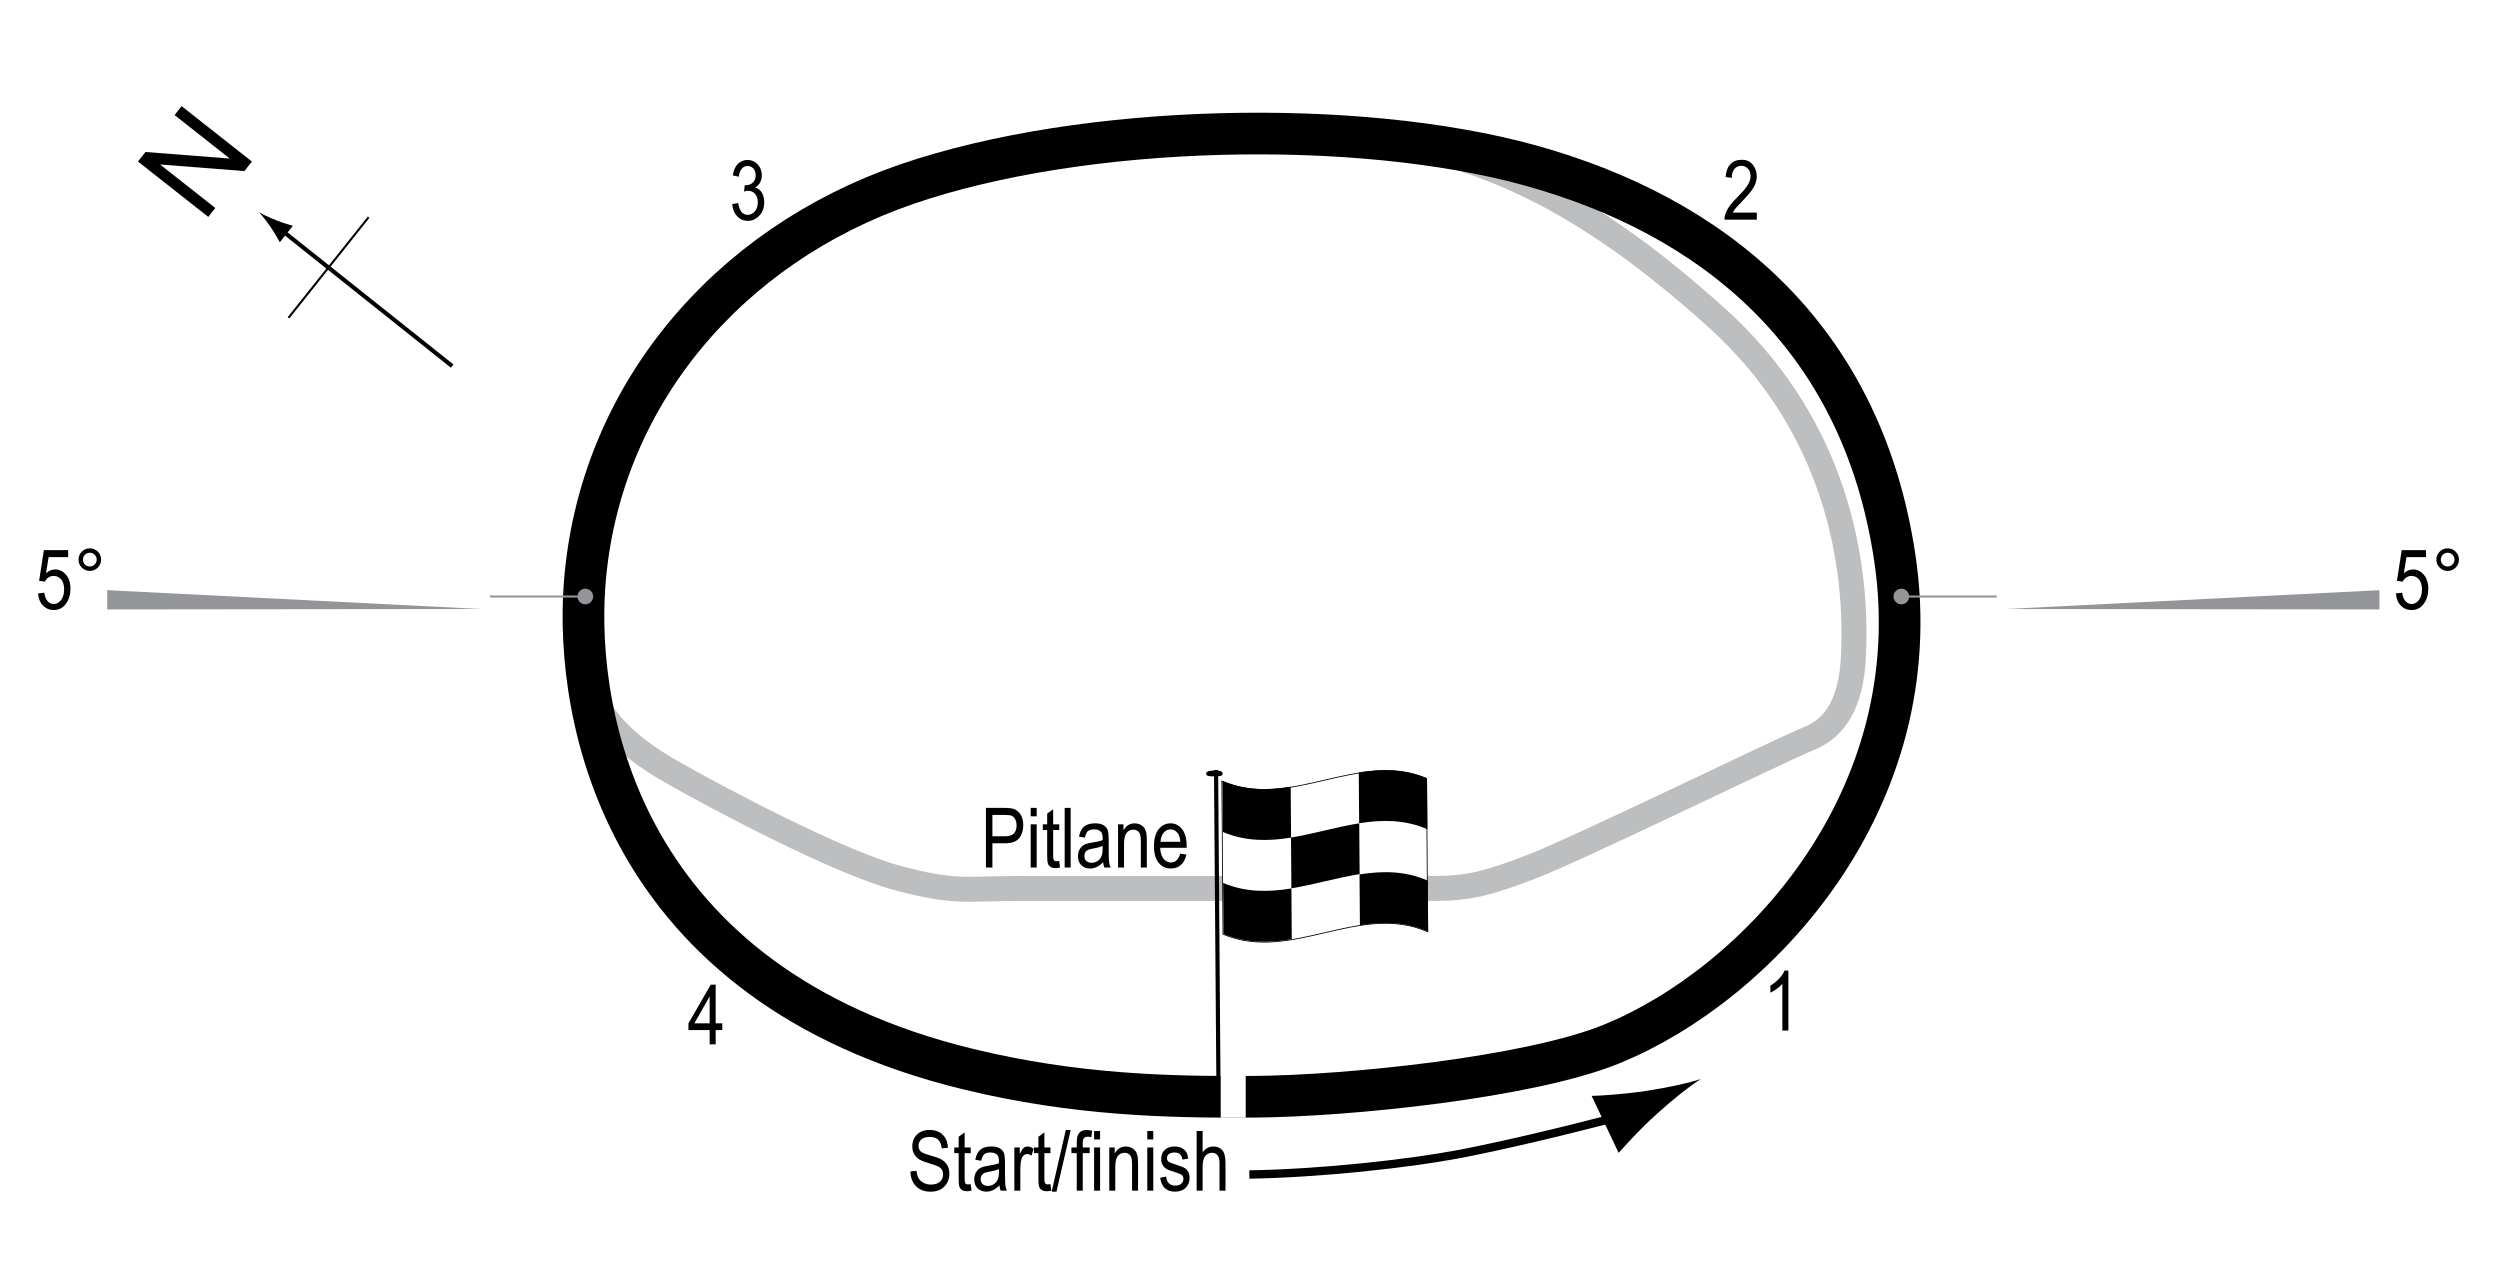 <?xml version="1.0" encoding="UTF-8"?> <svg xmlns="http://www.w3.org/2000/svg" xmlns:xlink="http://www.w3.org/1999/xlink" version="1.1" x="0px" y="0px" width="300px" height="151.283px" viewBox="0 0 300 151.283" xml:space="preserve"> <g id="Background"> <rect x="-1.393" y="-26.691" fill="#FFFFFF" width="303.067" height="179.958"></rect> </g> <g id="Pitlane"> <path fill="none" stroke="#BCBEC0" stroke-width="3" d="M70.352,79.958c0.207,5.166,4.339,9.298,10.124,12.604 s20.248,10.95,27.272,12.81s7.852,1.24,15.29,1.24s44.628,0,48.967,0s6.611-0.62,11.983-2.686s29.958-14.049,33.058-15.289 s5.104-4.124,5.372-9.917c0.62-13.43-3.354-28.777-16.322-40.496c-17.148-15.496-31.404-21.9-49.586-22.107"></path> </g> <g id="Circuit"> <path fill="none" stroke="#000000" stroke-width="5" d="M70.145,70.248c-1.137,15.629,4.339,47.934,46.074,58.058 c12.885,3.125,24.067,3.364,34.091,3.306c11.557-0.067,33.289-2.346,43.05-6.316c17.487-7.113,38.355-29.221,34.017-58.353 c-4.012-26.934-22.107-41.116-43.802-47.107c-20.629-5.697-53.46-5.061-74.793,2.273S71.798,47.521,70.145,70.248z"></path> </g> <g id="Startline"> <line fill="none" stroke="#FFFFFF" stroke-width="3" x1="147.985" y1="129.003" x2="147.985" y2="134.128"></line> </g> <g id="Flag"> <g> <g> <path fill="#FFFFFF" stroke="#000000" stroke-width="0.1" d="M171.323,111.806c-8.188-3.573-16.375,3.756-24.562,0.298 c-0.046-6.125-0.091-12.25-0.137-18.375c8.188,3.581,16.375-3.748,24.562-0.293C171.231,99.558,171.278,105.682,171.323,111.806z "></path> <path d="M154.929,100.512c-2.729,0.439-5.46,0.481-8.189-0.678c-0.015-2.042-0.03-4.084-0.045-6.126 c2.729,1.173,5.458,1.141,8.188,0.707C154.897,96.447,154.913,98.48,154.929,100.512z"></path> <path d="M155.012,112.711c-2.729,0.446-5.459,0.504-8.188-0.631c-0.015-2.041-0.03-4.082-0.045-6.124 c2.729,1.149,5.459,1.101,8.188,0.658C154.981,108.646,154.997,110.679,155.012,112.711z"></path> <path d="M163.154,104.895c-2.729,0.426-5.459,1.262-8.188,1.705c-0.016-2.033-0.03-4.065-0.046-6.098 c2.729-0.438,5.459-1.274,8.188-1.704C163.124,100.83,163.139,102.862,163.154,104.895z"></path> <path d="M171.379,111.8c-2.73-1.209-5.459-1.2-8.19-0.777c-0.016-2.032-0.03-4.063-0.046-6.095 c2.73-0.428,5.46-0.446,8.191,0.749C171.35,107.717,171.366,109.759,171.379,111.8z"></path> <path d="M171.288,99.507c-2.73-1.181-5.461-1.153-8.19-0.72c-0.016-2.032-0.03-4.064-0.046-6.097 c2.73-0.435,5.46-0.471,8.189,0.698C171.256,95.428,171.272,97.467,171.288,99.507z"></path> </g> </g> <line fill="#FFFFFF" stroke="#000000" stroke-width="0.5" x1="145.928" y1="92.399" x2="146.206" y2="129.164"></line> <path d="M146.71,92.835c0.003,0.194-0.075,0.328-0.958,0.335c-0.88,0.005-1.006-0.125-1.012-0.32 c0.002-0.195,0.126-0.377,1.009-0.382C146.628,92.461,146.71,92.64,146.71,92.835z"></path> <g> <path fill="none" stroke="#000000" d="M149.922,140.94c8-0.125,18.896-1.208,26.063-2.625c8.249-1.63,18.926-4.473,18.926-4.473"></path> <path d="M198.769,133.714c-1.922,1.737-3.082,3.051-4.536,4.625l-3.239-6.835c0.787,0.001,3.893-0.197,6.452-0.583 c2.742-0.413,5.154-0.947,6.647-1.437C202.767,130.328,200.825,131.854,198.769,133.714z"></path> </g> </g> <g id="North"> <g> <g> <g> <line fill="none" stroke="#000000" stroke-width="0.5" x1="54.261" y1="43.931" x2="33.701" y2="27.558"></line> <path d="M32.458,27.223c0.491,0.71,0.768,1.225,1.121,1.846l1.571-1.973c-0.256-0.06-1.248-0.36-2.05-0.679 c-0.859-0.342-1.6-0.699-2.048-0.972C31.418,25.82,31.932,26.463,32.458,27.223z"></path> </g> </g> </g> <line fill="none" stroke="#000000" stroke-width="0.25" x1="34.618" y1="38.138" x2="44.234" y2="26.063"></line> <g> <path d="M24.994,26.029l-8.436-6.644l0.902-1.145l10.111,0.787L20.95,13.81l0.843-1.07l8.436,6.644l-0.902,1.145l-10.118-0.791 l6.628,5.221L24.994,26.029z"></path> </g> </g> <g id="Labels"> <g> <path d="M118.312,104.104v-7.158h2.212c0.521,0,0.905,0.045,1.152,0.137c0.339,0.124,0.608,0.353,0.811,0.688 s0.303,0.747,0.303,1.235c0,0.645-0.164,1.17-0.493,1.577s-0.896,0.61-1.704,0.61h-1.504v2.91H118.312z M119.088,100.35h1.519 c0.479,0,0.828-0.108,1.05-0.325s0.332-0.543,0.332-0.979c0-0.283-0.055-0.526-0.163-0.728c-0.109-0.202-0.241-0.34-0.396-0.415 c-0.154-0.075-0.434-0.112-0.837-0.112h-1.504V100.35z"></path> <path d="M123.683,97.957v-1.011h0.718v1.011H123.683z M123.683,104.104v-5.186h0.718v5.186H123.683z"></path> <path d="M127.106,103.318l0.098,0.776c-0.198,0.052-0.378,0.078-0.537,0.078c-0.251,0-0.452-0.05-0.605-0.149 s-0.258-0.235-0.315-0.408c-0.057-0.172-0.085-0.516-0.085-1.03v-2.983h-0.527v-0.684h0.527v-1.284l0.718-0.527v1.812h0.728v0.684 h-0.728v3.032c0,0.28,0.021,0.46,0.063,0.542c0.062,0.117,0.178,0.176,0.347,0.176 C126.87,103.353,126.976,103.341,127.106,103.318z"></path> <path d="M127.76,104.104v-7.158h0.718v7.158H127.76z"></path> <path d="M132.375,103.465c-0.241,0.25-0.491,0.439-0.752,0.566s-0.53,0.19-0.811,0.19c-0.442,0-0.796-0.133-1.06-0.4 s-0.396-0.626-0.396-1.079c0-0.299,0.062-0.565,0.186-0.796s0.293-0.412,0.508-0.542s0.54-0.226,0.977-0.288 c0.586-0.086,1.016-0.188,1.289-0.308l0.005-0.225c0-0.355-0.063-0.604-0.19-0.747c-0.179-0.208-0.454-0.313-0.825-0.313 c-0.335,0-0.586,0.069-0.752,0.208s-0.288,0.4-0.366,0.783l-0.708-0.117c0.101-0.557,0.306-0.962,0.612-1.216 c0.309-0.254,0.748-0.381,1.321-0.381c0.446,0,0.796,0.084,1.05,0.251s0.414,0.375,0.48,0.623 c0.067,0.248,0.101,0.609,0.101,1.084v1.172c0,0.82,0.016,1.337,0.046,1.55c0.031,0.213,0.093,0.421,0.184,0.623h-0.752 C132.446,103.925,132.397,103.712,132.375,103.465z M132.316,101.502c-0.264,0.13-0.656,0.241-1.177,0.332 c-0.303,0.052-0.515,0.111-0.635,0.178s-0.214,0.161-0.28,0.283c-0.067,0.122-0.101,0.263-0.101,0.422 c0,0.248,0.076,0.445,0.229,0.593s0.364,0.222,0.635,0.222c0.257,0,0.49-0.067,0.701-0.2c0.209-0.133,0.366-0.312,0.471-0.535 s0.156-0.548,0.156-0.974V101.502z"></path> <path d="M134.167,104.104v-5.186h0.649v0.732c0.156-0.285,0.347-0.498,0.572-0.638c0.227-0.141,0.485-0.211,0.778-0.211 c0.227,0,0.438,0.045,0.631,0.134s0.35,0.207,0.468,0.352c0.119,0.145,0.207,0.333,0.266,0.564s0.088,0.586,0.088,1.064v3.188 h-0.718v-3.158c0-0.381-0.032-0.66-0.098-0.836c-0.065-0.176-0.167-0.312-0.306-0.408c-0.138-0.096-0.298-0.144-0.48-0.144 c-0.345,0-0.62,0.129-0.825,0.386s-0.308,0.699-0.308,1.325v2.835H134.167z"></path> <path d="M141.632,102.435l0.742,0.112c-0.124,0.553-0.348,0.971-0.672,1.252c-0.323,0.282-0.725,0.422-1.203,0.422 c-0.603,0-1.09-0.229-1.463-0.686c-0.372-0.458-0.559-1.117-0.559-1.98c0-0.895,0.188-1.578,0.564-2.048 c0.375-0.47,0.852-0.706,1.428-0.706c0.55,0,1.009,0.231,1.377,0.693s0.552,1.131,0.552,2.007l-0.005,0.234h-3.174 c0.029,0.583,0.164,1.022,0.405,1.318s0.534,0.444,0.879,0.444C141.044,103.499,141.42,103.144,141.632,102.435z M139.264,101.014 h2.373c-0.032-0.449-0.129-0.785-0.288-1.006c-0.231-0.322-0.525-0.483-0.884-0.483c-0.322,0-0.598,0.134-0.825,0.403 S139.287,100.558,139.264,101.014z"></path> </g> <g> <path d="M109.251,140.576l0.732-0.078c0.039,0.394,0.128,0.701,0.266,0.92c0.139,0.219,0.337,0.397,0.594,0.53 s0.547,0.2,0.869,0.2c0.462,0,0.821-0.112,1.076-0.339c0.256-0.226,0.384-0.519,0.384-0.879c0-0.211-0.046-0.396-0.14-0.553 c-0.092-0.158-0.232-0.287-0.42-0.388c-0.187-0.101-0.591-0.243-1.213-0.427c-0.554-0.165-0.947-0.33-1.182-0.496 s-0.417-0.377-0.547-0.632s-0.195-0.544-0.195-0.867c0-0.58,0.188-1.053,0.562-1.421s0.879-0.552,1.514-0.552 c0.437,0,0.817,0.086,1.146,0.259c0.326,0.172,0.58,0.42,0.762,0.742c0.18,0.322,0.277,0.702,0.29,1.138l-0.747,0.068 c-0.039-0.465-0.178-0.811-0.418-1.035c-0.238-0.225-0.575-0.337-1.008-0.337c-0.439,0-0.774,0.099-1.006,0.295 s-0.347,0.452-0.347,0.764c0,0.29,0.085,0.514,0.254,0.674c0.169,0.159,0.55,0.321,1.143,0.484c0.579,0.16,0.985,0.299,1.22,0.417 c0.358,0.183,0.628,0.423,0.811,0.721c0.183,0.298,0.274,0.653,0.274,1.066c0,0.41-0.096,0.783-0.288,1.12 c-0.192,0.336-0.453,0.592-0.783,0.768c-0.331,0.176-0.729,0.264-1.194,0.264c-0.726,0-1.305-0.219-1.735-0.654 C109.492,141.913,109.268,141.322,109.251,140.576z"></path> <path d="M116.483,142.095l0.098,0.776c-0.198,0.052-0.378,0.078-0.537,0.078c-0.251,0-0.452-0.05-0.605-0.149 c-0.153-0.099-0.258-0.234-0.315-0.407c-0.057-0.173-0.085-0.517-0.085-1.03v-2.983h-0.527v-0.684h0.527v-1.284l0.718-0.527v1.812 h0.728v0.684h-0.728v3.032c0,0.279,0.021,0.461,0.063,0.542c0.062,0.117,0.178,0.176,0.347,0.176 C116.247,142.129,116.353,142.118,116.483,142.095z"></path> <path d="M119.93,142.241c-0.241,0.25-0.491,0.439-0.752,0.566s-0.53,0.19-0.811,0.19c-0.442,0-0.796-0.134-1.06-0.4 s-0.396-0.626-0.396-1.079c0-0.299,0.062-0.565,0.186-0.796s0.293-0.412,0.508-0.542s0.54-0.226,0.977-0.288 c0.586-0.086,1.016-0.188,1.289-0.308l0.005-0.225c0-0.355-0.063-0.604-0.19-0.747c-0.179-0.208-0.454-0.313-0.825-0.313 c-0.335,0-0.586,0.069-0.752,0.208s-0.288,0.4-0.366,0.783l-0.708-0.117c0.101-0.557,0.305-0.962,0.613-1.216 c0.307-0.254,0.747-0.381,1.32-0.381c0.446,0,0.796,0.084,1.05,0.251s0.414,0.375,0.481,0.623c0.066,0.248,0.1,0.609,0.1,1.084 v1.172c0,0.82,0.016,1.337,0.047,1.551c0.03,0.213,0.092,0.42,0.183,0.622h-0.752C120.001,142.702,119.953,142.489,119.93,142.241 z M119.872,140.278c-0.264,0.13-0.656,0.241-1.177,0.332c-0.303,0.052-0.515,0.111-0.635,0.178s-0.214,0.161-0.281,0.283 c-0.066,0.122-0.1,0.263-0.1,0.422c0,0.247,0.076,0.445,0.229,0.593c0.153,0.148,0.364,0.223,0.635,0.223 c0.257,0,0.491-0.066,0.7-0.2c0.211-0.134,0.367-0.312,0.472-0.535s0.156-0.548,0.156-0.974V140.278z"></path> <path d="M121.722,142.881v-5.186h0.649v0.786c0.166-0.365,0.318-0.606,0.456-0.725c0.139-0.119,0.294-0.178,0.467-0.178 c0.241,0,0.486,0.094,0.737,0.283l-0.244,0.815c-0.179-0.127-0.354-0.19-0.522-0.19c-0.153,0-0.293,0.054-0.42,0.161 s-0.217,0.257-0.269,0.449c-0.091,0.335-0.137,0.692-0.137,1.069v2.715H121.722z"></path> <path d="M126.053,142.095l0.098,0.776c-0.198,0.052-0.378,0.078-0.537,0.078c-0.251,0-0.452-0.05-0.605-0.149 c-0.153-0.099-0.258-0.234-0.315-0.407c-0.057-0.173-0.085-0.517-0.085-1.03v-2.983h-0.527v-0.684h0.527v-1.284l0.718-0.527v1.812 h0.728v0.684h-0.728v3.032c0,0.279,0.021,0.461,0.063,0.542c0.062,0.117,0.178,0.176,0.347,0.176 C125.817,142.129,125.923,142.118,126.053,142.095z"></path> <path d="M126.196,142.998l1.7-7.397h0.586l-1.705,7.397H126.196z"></path> <path d="M129.212,142.881v-4.502h-0.64v-0.684h0.64v-0.552c0-0.407,0.042-0.712,0.127-0.916s0.215-0.359,0.39-0.466 s0.394-0.161,0.658-0.161c0.206,0,0.431,0.031,0.676,0.093l-0.107,0.762c-0.149-0.033-0.291-0.049-0.425-0.049 c-0.215,0-0.369,0.056-0.461,0.168c-0.094,0.112-0.14,0.326-0.14,0.642v0.479h0.83v0.684h-0.83v4.502H129.212z"></path> <path d="M131.292,136.733v-1.011h0.718v1.011H131.292z M131.292,142.881v-5.186h0.718v5.186H131.292z"></path> <path d="M133.114,142.881v-5.186h0.649v0.732c0.156-0.285,0.347-0.498,0.572-0.638c0.227-0.141,0.485-0.211,0.778-0.211 c0.227,0,0.438,0.045,0.631,0.134s0.35,0.207,0.468,0.352c0.119,0.145,0.207,0.333,0.266,0.564s0.088,0.586,0.088,1.064v3.188 h-0.718v-3.158c0-0.381-0.032-0.66-0.098-0.836c-0.065-0.176-0.167-0.312-0.306-0.408c-0.138-0.096-0.298-0.144-0.48-0.144 c-0.345,0-0.62,0.129-0.825,0.386s-0.308,0.699-0.308,1.325v2.835H133.114z"></path> <path d="M137.674,136.733v-1.011h0.718v1.011H137.674z M137.674,142.881v-5.186h0.718v5.186H137.674z"></path> <path d="M139.217,141.328l0.718-0.137c0.042,0.366,0.157,0.639,0.346,0.816c0.188,0.179,0.438,0.268,0.75,0.268 c0.313,0,0.554-0.077,0.724-0.231c0.171-0.155,0.256-0.352,0.256-0.589c0-0.205-0.073-0.365-0.22-0.479 c-0.101-0.078-0.345-0.176-0.732-0.293c-0.56-0.172-0.935-0.319-1.123-0.439s-0.335-0.282-0.439-0.483s-0.156-0.431-0.156-0.688 c0-0.443,0.142-0.802,0.425-1.079s0.676-0.415,1.177-0.415c0.315,0,0.594,0.057,0.832,0.171c0.24,0.114,0.423,0.267,0.55,0.459 s0.215,0.467,0.264,0.825l-0.703,0.117c-0.065-0.566-0.373-0.85-0.923-0.85c-0.313,0-0.545,0.063-0.698,0.187 c-0.153,0.125-0.229,0.285-0.229,0.479c0,0.191,0.073,0.342,0.22,0.453c0.089,0.064,0.35,0.168,0.783,0.311 c0.597,0.189,0.982,0.34,1.157,0.453s0.312,0.266,0.409,0.46c0.097,0.194,0.146,0.425,0.146,0.692 c0,0.496-0.157,0.896-0.471,1.203c-0.314,0.307-0.743,0.46-1.287,0.46C139.971,142.998,139.38,142.441,139.217,141.328z"></path> <path d="M143.597,142.881v-7.158h0.718v2.568c0.169-0.238,0.36-0.416,0.573-0.535c0.214-0.119,0.449-0.178,0.706-0.178 c0.452,0,0.81,0.144,1.071,0.432c0.263,0.288,0.394,0.816,0.394,1.584v3.286h-0.718v-3.286c0-0.449-0.08-0.771-0.239-0.967 s-0.379-0.293-0.659-0.293c-0.313,0-0.578,0.125-0.799,0.376c-0.219,0.25-0.329,0.695-0.329,1.333v2.837H143.597z"></path> </g> <g> <path d="M214.606,123.663h-0.723v-5.601c-0.166,0.195-0.389,0.395-0.668,0.598c-0.281,0.204-0.537,0.357-0.771,0.461v-0.85 c0.396-0.228,0.748-0.506,1.051-0.835c0.305-0.329,0.52-0.649,0.643-0.962h0.469V123.663z"></path> </g> <g> <path d="M85.158,125.32v-1.714h-2.544v-0.806l2.676-4.639h0.591v4.639h0.796v0.806H85.88v1.714H85.158z M85.158,122.801v-3.228 l-1.834,3.228H85.158z"></path> </g> <g> <path d="M87.864,24.486l0.718-0.117c0.15,0.941,0.53,1.411,1.14,1.411c0.33,0,0.615-0.139,0.856-0.418s0.362-0.64,0.362-1.083 c0-0.417-0.11-0.753-0.332-1.008s-0.493-0.381-0.815-0.381c-0.137,0-0.306,0.033-0.508,0.098l0.083-0.771l0.112,0.01 c0.356,0,0.646-0.109,0.868-0.327c0.222-0.217,0.333-0.508,0.333-0.872c0-0.334-0.093-0.603-0.279-0.806 c-0.186-0.203-0.412-0.305-0.68-0.305c-0.277,0-0.512,0.106-0.703,0.32c-0.19,0.213-0.313,0.536-0.364,0.969l-0.718-0.156 c0.091-0.612,0.296-1.074,0.615-1.387s0.705-0.469,1.157-0.469c0.476,0,0.879,0.176,1.211,0.527 c0.332,0.352,0.498,0.794,0.498,1.328c0,0.325-0.07,0.613-0.211,0.863s-0.338,0.447-0.59,0.59 c0.233,0.065,0.426,0.173,0.578,0.322c0.152,0.15,0.275,0.35,0.37,0.6c0.094,0.25,0.141,0.53,0.141,0.839 c0,0.657-0.193,1.195-0.581,1.613s-0.852,0.627-1.392,0.627c-0.501,0-0.926-0.182-1.274-0.547S87.913,25.102,87.864,24.486z"></path> </g> <g> <path d="M210.818,25.517v0.845h-3.882c-0.01-0.342,0.094-0.725,0.31-1.148c0.217-0.424,0.613-0.923,1.189-1.5 c0.674-0.671,1.115-1.19,1.323-1.557s0.313-0.708,0.313-1.024c0-0.365-0.106-0.662-0.319-0.892 c-0.214-0.23-0.477-0.345-0.789-0.345c-0.335,0-0.61,0.124-0.825,0.373c-0.215,0.248-0.322,0.604-0.322,1.068l-0.742-0.093 c0.052-0.687,0.247-1.204,0.583-1.55c0.338-0.347,0.781-0.52,1.331-0.52c0.599,0,1.052,0.202,1.36,0.605 c0.307,0.404,0.461,0.862,0.461,1.376c0,0.456-0.12,0.892-0.361,1.31c-0.241,0.418-0.698,0.976-1.372,1.673 c-0.43,0.439-0.707,0.739-0.833,0.899c-0.125,0.16-0.227,0.319-0.305,0.479H210.818z"></path> </g> </g> <g id="Banking"> <g> <g> <line fill="none" stroke="#939598" stroke-width="0.25" x1="239.594" y1="71.582" x2="228.162" y2="71.582"></line> <circle fill="#939598" cx="228.162" cy="71.582" r="0.94"></circle> </g> </g> <polygon fill="#939598" points="240.678,73.082 285.531,73.132 285.531,70.82 "></polygon> <g> <path d="M287.505,71.207l0.757-0.078c0.059,0.456,0.191,0.795,0.398,1.018c0.206,0.224,0.446,0.335,0.72,0.335 c0.342,0,0.637-0.157,0.884-0.472s0.371-0.744,0.371-1.289c0-0.512-0.119-0.908-0.359-1.19c-0.238-0.282-0.539-0.423-0.9-0.423 c-0.218,0-0.422,0.062-0.613,0.184c-0.189,0.122-0.341,0.293-0.451,0.512l-0.679-0.107l0.571-3.679h2.915v0.84h-2.343 l-0.313,1.926c0.348-0.301,0.718-0.451,1.108-0.451c0.491,0,0.919,0.209,1.281,0.628c0.363,0.419,0.545,0.983,0.545,1.693 c0,0.701-0.182,1.302-0.545,1.802c-0.362,0.5-0.85,0.75-1.462,0.75c-0.508,0-0.937-0.177-1.286-0.53 C287.753,72.321,287.554,71.832,287.505,71.207z"></path> <path d="M292.364,67.154c0-0.374,0.133-0.693,0.398-0.957c0.265-0.264,0.583-0.396,0.954-0.396c0.378,0,0.698,0.132,0.962,0.396 s0.396,0.583,0.396,0.957s-0.133,0.694-0.397,0.959c-0.266,0.266-0.586,0.398-0.96,0.398c-0.371,0-0.689-0.132-0.954-0.396 C292.497,67.853,292.364,67.532,292.364,67.154z M292.896,67.154c0,0.228,0.081,0.422,0.241,0.584 c0.162,0.16,0.356,0.241,0.584,0.241c0.225,0,0.418-0.081,0.578-0.241c0.162-0.162,0.242-0.356,0.242-0.584 s-0.08-0.422-0.242-0.584c-0.16-0.16-0.354-0.241-0.578-0.241c-0.228,0-0.422,0.081-0.584,0.241 C292.977,66.732,292.896,66.927,292.896,67.154z"></path> </g> <g> <g> <line fill="none" stroke="#939598" stroke-width="0.25" x1="58.805" y1="71.581" x2="70.238" y2="71.581"></line> <circle fill="#939598" cx="70.238" cy="71.581" r="0.94"></circle> </g> </g> <polygon fill="#939598" points="57.721,73.081 12.869,73.132 12.869,70.819 "></polygon> <g> <path d="M4.565,71.206l0.757-0.078c0.059,0.456,0.191,0.795,0.398,1.018c0.206,0.224,0.446,0.335,0.72,0.335 c0.342,0,0.637-0.157,0.884-0.472s0.371-0.744,0.371-1.289c0-0.512-0.119-0.908-0.359-1.19c-0.238-0.282-0.539-0.423-0.9-0.423 c-0.218,0-0.422,0.062-0.613,0.184c-0.189,0.122-0.341,0.293-0.451,0.512l-0.679-0.107l0.571-3.679h2.915v0.84H5.835l-0.313,1.926 C5.87,68.48,6.24,68.33,6.63,68.33c0.491,0,0.919,0.209,1.281,0.628c0.363,0.419,0.545,0.983,0.545,1.693 c0,0.701-0.182,1.302-0.545,1.802c-0.362,0.5-0.85,0.75-1.462,0.75c-0.508,0-0.937-0.177-1.286-0.53 C4.813,72.32,4.614,71.831,4.565,71.206z"></path> <path d="M9.423,67.153c0-0.374,0.133-0.693,0.398-0.957c0.265-0.264,0.583-0.396,0.954-0.396c0.378,0,0.698,0.132,0.962,0.396 s0.396,0.583,0.396,0.957S12,67.848,11.736,68.112c-0.266,0.266-0.586,0.398-0.96,0.398c-0.371,0-0.689-0.132-0.954-0.396 C9.556,67.852,9.423,67.531,9.423,67.153z M9.956,67.153c0,0.228,0.081,0.422,0.241,0.584c0.162,0.16,0.356,0.241,0.584,0.241 c0.225,0,0.418-0.081,0.578-0.241c0.162-0.162,0.242-0.356,0.242-0.584s-0.08-0.422-0.242-0.584 c-0.16-0.16-0.354-0.241-0.578-0.241c-0.228,0-0.422,0.081-0.584,0.241C10.037,66.731,9.956,66.926,9.956,67.153z"></path> </g> </g> </svg> 